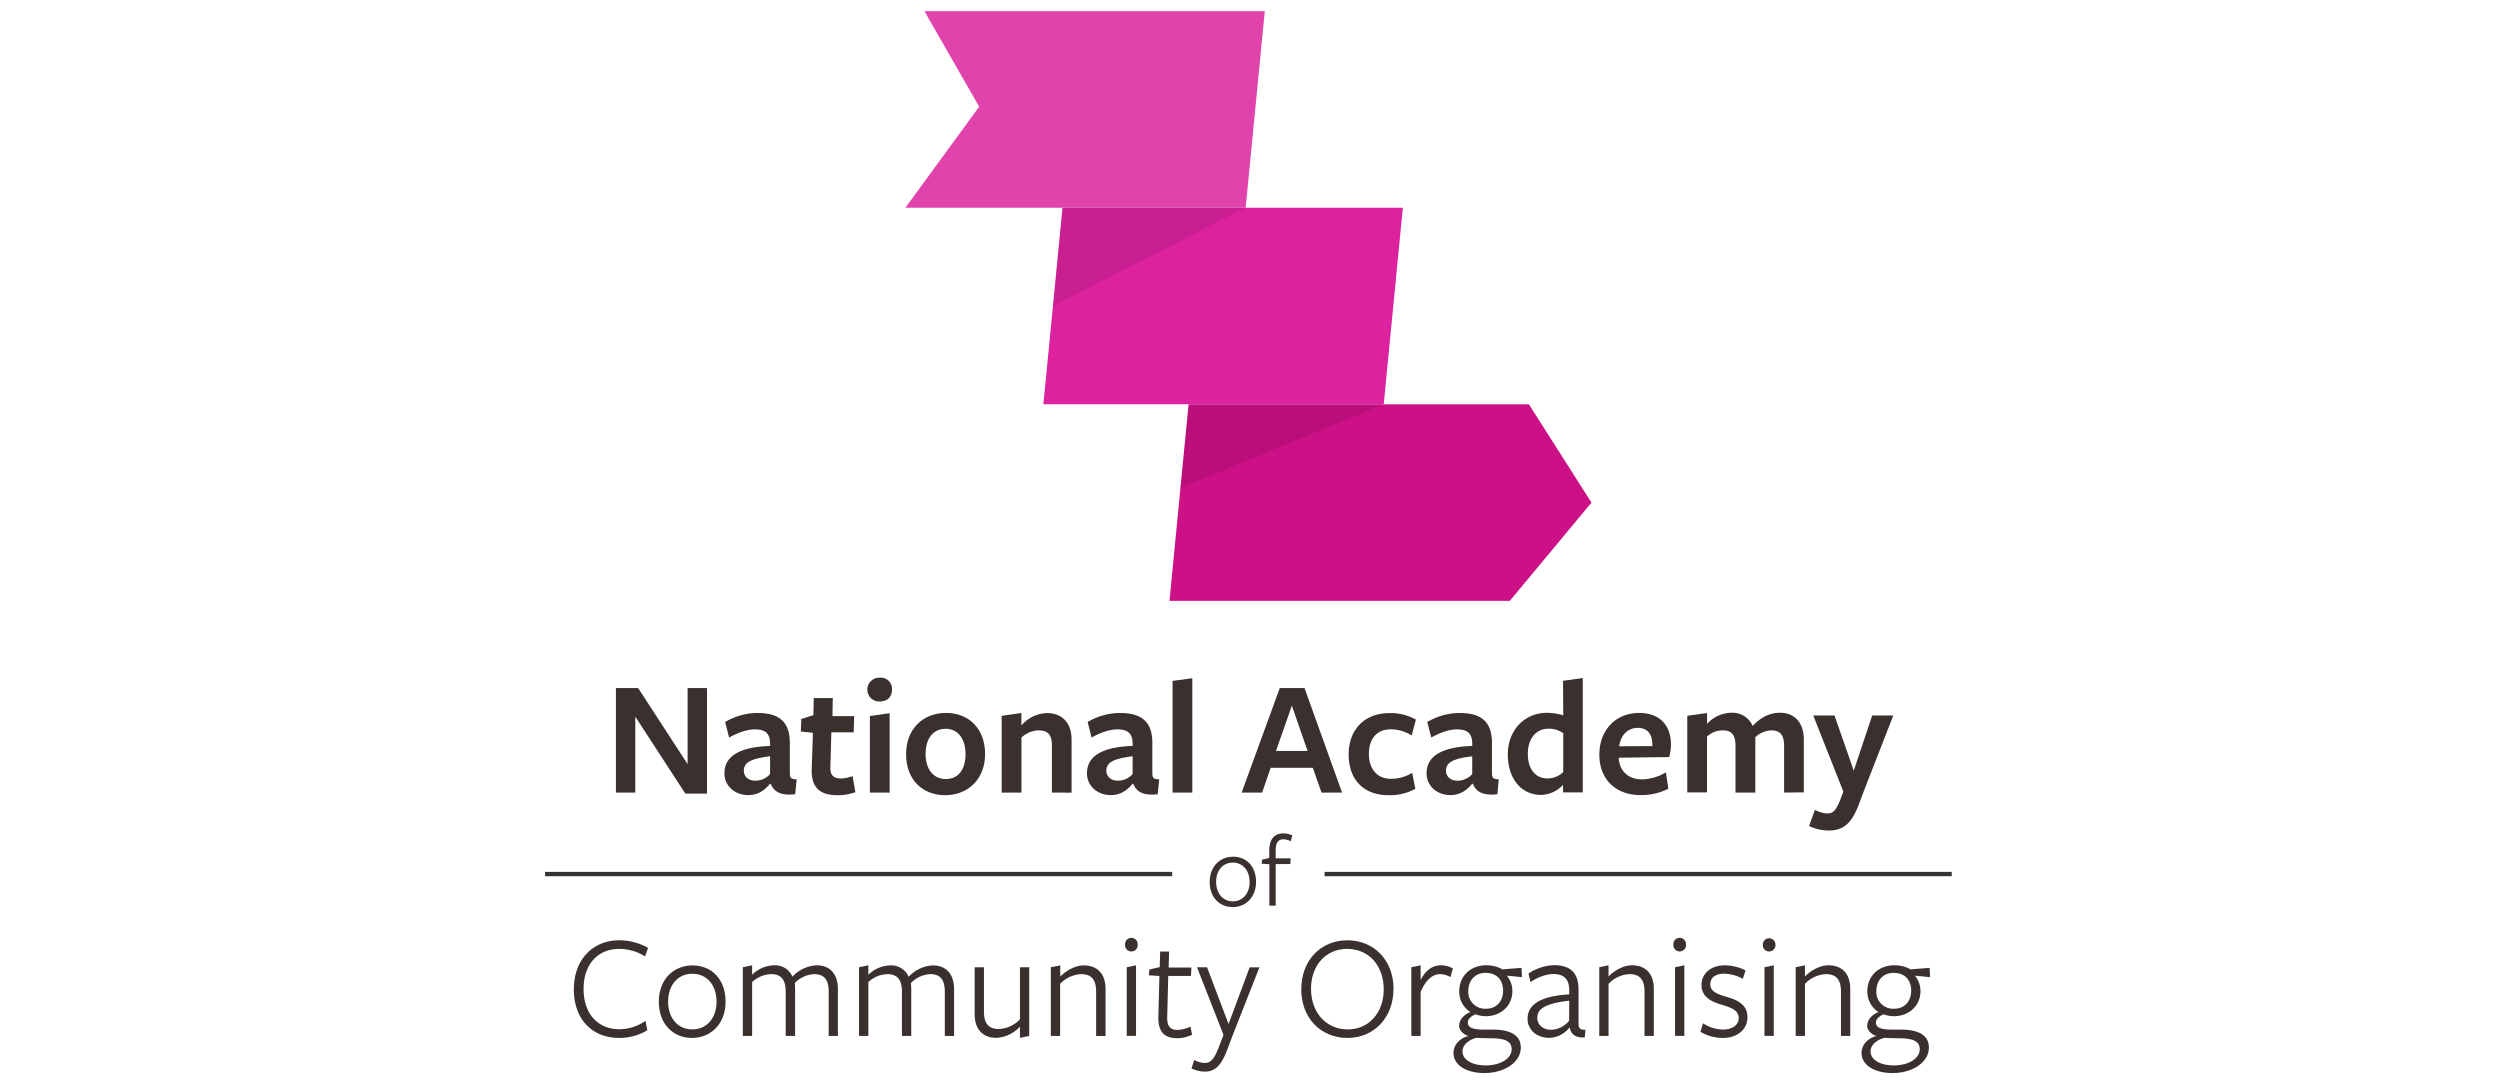 <svg id="Layer_1" data-name="Layer 1" xmlns="http://www.w3.org/2000/svg" xmlns:xlink="http://www.w3.org/1999/xlink" viewBox="0 0 896 388"><defs><style>.cls-1,.cls-10{fill:none;}.cls-2{clip-path:url(#clip-path);}.cls-3{fill:#3a312f;}.cls-4{fill:#e044ac;}.cls-5{fill:#dd229f;}.cls-6{fill:#cc1187;}.cls-7{opacity:0.09;}.cls-8{clip-path:url(#clip-path-4);}.cls-9{clip-path:url(#clip-path-5);}.cls-10{stroke:#333;stroke-miterlimit:10;stroke-width:1.55px;}</style><clipPath id="clip-path"><rect class="cls-1" x="133.36" y="4.01" width="628.14" height="384.88"/></clipPath><clipPath id="clip-path-4"><rect class="cls-1" x="377.38" y="74.46" width="69.08" height="35.22"/></clipPath><clipPath id="clip-path-5"><rect class="cls-1" x="423.08" y="144.9" width="72.85" height="30"/></clipPath></defs><title>home-naco-logo</title><g id="Artwork_21" data-name="Artwork 21"><g class="cls-2"><g class="cls-2"><polygon class="cls-3" points="246.44 246.6 253.4 246.6 253.4 284.42 245.61 284.42 227.69 256.85 227.69 284.06 220.74 284.06 220.74 246.6 228.71 246.6 246.44 273.87 246.44 246.6"/><g class="cls-2"><path class="cls-3" d="M276,280.88c-2,2.4-4.37,4.08-7.79,4.08-5,0-8.57-3.42-8.57-7.79,0-5.1,3.72-9.41,16.36-9.83v-.66c0-3.72-1.55-5.27-5.51-5.27-2.82,0-6.23,1.25-9.17,2.93l-1.44-5.57a23,23,0,0,1,11.57-3.24c8.51,0,11.8,3.78,11.63,11.39v9.89c0,2.09.35,2.39,2.45,2.51l-.54,5.34c-5.27.6-7.73-1-8.75-3.78Zm0-9.83c-6.89.84-9.41,2.22-9.41,5.16,0,2.09,1.62,3.59,4.14,3.59a7,7,0,0,0,5.27-2.39Z"/><path class="cls-3" d="M300.09,285c-6.18,0-9.41-2.7-9.17-9.35l.42-13-4.32-.48.18-4.49,4.32-1.38.12-6.11h6.83l-.12,6.47h7.79l-.18,5.81h-8l-.36,12.77c-.06,2.58,1.26,3.77,3.66,3.77a13.78,13.78,0,0,0,4.31-.84l1,5.76a18.71,18.71,0,0,1-6.41,1.08"/><path class="cls-3" d="M315.31,251.4a4.26,4.26,0,1,1,0-8.51,4,4,0,0,1,4.38,4.25c0,2.58-1.56,4.26-4.38,4.26m-3.54,32.66V256.61l7.08-1v28.47Z"/><path class="cls-3" d="M338.74,285c-8.09,0-14-5.52-14-14.69s6.17-14.8,14.32-14.8,14,5.64,14,14.74S346.83,285,338.74,285m.12-23.79c-4.61,0-7.13,3.71-7.13,9s2.64,9,7.25,9,7.07-3.59,7.07-8.93-2.63-9.1-7.19-9.1"/><path class="cls-3" d="M377,284.06V267.22c0-4.08-1.62-5.45-4.8-5.45a9.26,9.26,0,0,0-6.11,2.57v19.72H359V256.55l7.07-1V260a12.67,12.67,0,0,1,9.11-4.44c5.57,0,8.87,3.6,8.87,9.53v19Z"/><path class="cls-3" d="M405.93,280.88c-2,2.4-4.38,4.08-7.79,4.08-5,0-8.57-3.42-8.57-7.79,0-5.1,3.71-9.41,16.36-9.83v-.66c0-3.72-1.56-5.27-5.52-5.27-2.81,0-6.23,1.25-9.17,2.93l-1.43-5.57a22.91,22.91,0,0,1,11.56-3.24c8.51,0,11.81,3.78,11.63,11.39v9.89c0,2.09.36,2.39,2.46,2.51l-.54,5.34c-5.28.6-7.74-1-8.75-3.78Zm0-9.83c-6.89.84-9.41,2.22-9.41,5.16,0,2.09,1.62,3.59,4.13,3.59a7.07,7.07,0,0,0,5.28-2.39Z"/><polygon class="cls-3" points="420.25 284.06 420.25 244.03 427.32 243.07 427.32 284.06 420.25 284.06"/><path class="cls-3" d="M481,284.06h-7.37l-3.12-8.87h-15.1l-3.06,8.87H445l13.67-37.46h8.87ZM463,252.9l-5.69,16.24h11.33Z"/><path class="cls-3" d="M497.68,285c-9,0-14.32-5.58-14.32-14.63s5.87-14.8,14.56-14.8a18.52,18.52,0,0,1,9.53,2.34l-1.5,5.69a14.11,14.11,0,0,0-7.49-2.21c-5.09,0-7.85,3.47-7.85,8.8,0,5.64,3.18,8.93,7.85,8.93a14.22,14.22,0,0,0,7.67-2.15l1.14,5.75a19.21,19.21,0,0,1-9.59,2.28"/><path class="cls-3" d="M527.65,280.88c-2,2.4-4.38,4.08-7.79,4.08-5,0-8.57-3.42-8.57-7.79,0-5.1,3.71-9.41,16.36-9.83v-.66c0-3.72-1.56-5.27-5.52-5.27-2.81,0-6.23,1.25-9.16,2.93l-1.44-5.57a23,23,0,0,1,11.57-3.24c8.5,0,11.8,3.78,11.62,11.39v9.89c0,2.09.36,2.39,2.46,2.51l-.54,5.34c-5.28.6-7.73-1-8.75-3.78Zm0-9.83c-6.89.84-9.41,2.22-9.41,5.16,0,2.09,1.62,3.59,4.13,3.59a7.07,7.07,0,0,0,5.28-2.39Z"/><path class="cls-3" d="M560.19,244l7.07-1v41h-7.07v-2.7a11.1,11.1,0,0,1-7.79,3.6c-7.31,0-12-5.94-12-14.51,0-8.8,6.11-14.92,14-14.92a20.72,20.72,0,0,1,5.87.9ZM555,261.17c-4.74,0-7.43,3.89-7.43,9,0,5.4,2.69,8.81,7,8.81a8,8,0,0,0,5.69-2.27V262.78a8.55,8.55,0,0,0-5.21-1.61"/><path class="cls-3" d="M580.15,271.77c.3,4.5,3.36,7.55,8.27,7.55a17.07,17.07,0,0,0,8.63-2.51l.9,5.87a21.62,21.62,0,0,1-10,2.28c-8.87,0-14.74-5.64-14.74-14.45,0-9,6-15,14.26-15,7.31,0,11.39,4.44,11.39,11.21a18.25,18.25,0,0,1-.6,4.61l-18.1.24Zm12.05-4.37v-.48c0-3.72-1.62-6.05-5.28-6.05-3.89,0-6.23,3.17-6.59,6.59Z"/><path class="cls-3" d="M639.42,284.06V267.28c0-4.08-1.61-5.51-4.55-5.51a8.81,8.81,0,0,0-5.76,2.45v19.84H622V267.28c0-4.08-1.56-5.51-4.49-5.51A8.14,8.14,0,0,0,611.8,264v20h-7.08V256.55l7.08-1v3.9a12,12,0,0,1,8.81-4,7.87,7.87,0,0,1,7.55,4.74c2.75-3,6.05-4.74,9.82-4.74,5.22,0,8.51,3.6,8.51,9.59v18.94Z"/><path class="cls-3" d="M668,283.52l-1.62,4.31c-2.75,7.55-5.87,9.83-11,9.83a16.42,16.42,0,0,1-7-1.62l2.09-5.81a10.13,10.13,0,0,0,4.38,1.32c2,0,3.11-.9,4.61-4.68l1.2-3.17-10.79-27.27h7.62l6.89,19.78L671,256.43h7.55Z"/><path class="cls-3" d="M231.19,342.79a17.06,17.06,0,0,0-9.35-2.69c-7.31,0-12.68,5.22-12.68,14.35,0,8.87,5.1,14.41,12.78,14.41a16.14,16.14,0,0,0,9.41-3l.64,3.39a19.15,19.15,0,0,1-10.1,2.74c-9.73,0-16.23-6.77-16.23-17.41S212.49,337,221.89,337a20.68,20.68,0,0,1,10.37,2.74Z"/><path class="cls-3" d="M248,372c-6.83,0-11.88-5.05-11.88-13S241.35,346,248.23,346s11.82,5.05,11.82,13S254.78,372,248,372m.11-23c-5.22,0-8.66,4.14-8.66,9.94,0,6,3.5,10,8.71,10s8.65-4.14,8.65-9.94c0-6-3.49-10-8.7-10"/><path class="cls-3" d="M297,371.27V355.42c0-4.3-1.66-6.29-5.21-6.29a10.48,10.48,0,0,0-6.94,3.17,22.08,22.08,0,0,1,.11,2.21v16.76H281.6V355.42c0-4.3-1.66-6.29-5.21-6.29a10.42,10.42,0,0,0-6.83,2.85v19.29h-3.33V346.66l3.33-.7v3.39a11.71,11.71,0,0,1,7.8-3.39,6.76,6.76,0,0,1,6.66,4.09,12.61,12.61,0,0,1,8.71-4.09c4.67,0,7.57,3.07,7.57,8.49v16.82Z"/><path class="cls-3" d="M338.62,371.27V355.42c0-4.3-1.66-6.29-5.21-6.29a10.43,10.43,0,0,0-6.93,3.17c0,.32.11,1.62.11,2.21v16.76h-3.34V355.42c0-4.3-1.66-6.29-5.21-6.29a10.4,10.4,0,0,0-6.82,2.85v19.29h-3.34V346.66l3.34-.7v3.39A11.67,11.67,0,0,1,319,346a6.76,6.76,0,0,1,6.66,4.09,12.61,12.61,0,0,1,8.71-4.09c4.67,0,7.57,3.07,7.57,8.49v16.82Z"/><path class="cls-3" d="M352.65,346.66v15.91c0,4.3,1.72,6.23,5.32,6.23a10.9,10.9,0,0,0,7.58-3.49V346.66h3.33v24.61l-3.33.7v-4a12.47,12.47,0,0,1-8.49,4c-4.78,0-7.74-3.06-7.74-8.43V346.66Z"/><path class="cls-3" d="M392.85,371.27v-15.9c0-4.3-1.72-6.24-5.43-6.24a11.1,11.1,0,0,0-7.47,3.49v18.65h-3.33V346.66L380,346v4c2.58-2.58,5.81-4,8.39-4,4.94,0,7.84,3.07,7.84,8.44v16.87Z"/><path class="cls-3" d="M405.48,341a2.25,2.25,0,0,1-2.25-2.47,2.26,2.26,0,1,1,4.51,0,2.25,2.25,0,0,1-2.26,2.47m-1.66,30.25V346.66l3.33-.7v25.31Z"/><path class="cls-3" d="M421.77,372.08c-4.68,0-6.77-2.58-6.61-7.74l.37-14.56-3.76-.22.16-2.09,3.71-.86.16-5.59H419l-.16,5.75H427l-.16,3H418.7l-.37,14.73c-.11,3.11,1,4.62,3.6,4.62a12.4,12.4,0,0,0,4.73-1.18l.59,2.9a13.35,13.35,0,0,1-5.48,1.29"/><path class="cls-3" d="M441.81,371l-2,5.32c-2.26,6-4.63,7.74-8,7.74a11.29,11.29,0,0,1-4.78-1.13l1-3.06a7.75,7.75,0,0,0,3.76,1.08c1.88,0,3.28-1,5.05-5.7l1.67-4.35L429,346.66h3.6L440.31,367l7.58-20.31h3.49Z"/><path class="cls-3" d="M482.87,372c-9.35,0-16.49-7-16.49-17.41S473.31,337,482.93,337c9.35,0,16.5,7,16.5,17.35S492.49,372,482.87,372m-.05-31.92c-7.52,0-12.95,5.8-12.95,14.29,0,8.66,5.53,14.57,13.16,14.57,7.47,0,12.9-5.86,12.9-14.35,0-8.65-5.48-14.51-13.11-14.51"/><path class="cls-3" d="M509.16,371.27h-3.34V346.66l3.34-.7v5.27c1.61-3.17,4-5.27,7.25-5.27a9,9,0,0,1,4.3,1.13l-.86,3.12a7.26,7.26,0,0,0-3.76-1.08c-2.58,0-5,1.94-6.93,6.34Z"/><path class="cls-3" d="M523,367.4c0-2,1.77-3.81,4-4.67a8.61,8.61,0,0,1-4-7.52c0-5.22,3.87-9.25,9.68-9.25a11.59,11.59,0,0,1,5.8,1.45l6.82-.53.17,3.33-5.43-.54a8.59,8.59,0,0,1,2,5.54c0,5.21-4.09,9-9.57,9a10.7,10.7,0,0,1-3.65-.69c-1.29.53-2.74,1.55-2.74,2.95,0,1.56,1.18,2.53,5.58,2.53h3.17c7.15,0,10.22,2.41,10.22,6.44,0,5.43-6.08,9.14-13,9.14-6.61,0-11.12-2.9-11.12-7.2,0-2.8,2.15-5.27,5.32-6.07-2.09-.76-3.33-2.15-3.33-3.93m1.24,9.41c0,2.9,3.17,5.05,8.38,5.05s9.24-2.47,9.24-5.8c0-2.91-2.58-3.93-7.47-3.93-1.66,0-3.76-.05-5.16-.16-3,.81-5,2.74-5,4.84m8.43-15.26c3.76,0,6.13-2.69,6.13-6.45s-2.15-6.4-6.29-6.4c-3.81,0-6.18,2.74-6.18,6.56a6,6,0,0,0,6.34,6.29"/><path class="cls-3" d="M562.47,368.32a9.59,9.59,0,0,1-7.2,3.65c-4.51,0-7.79-2.9-7.79-6.82,0-4.46,3.49-8.12,14.94-8.76v-1.45c0-3.87-1.73-5.86-5.81-5.86a15.15,15.15,0,0,0-8.06,2.95l-.75-3.11a17.39,17.39,0,0,1,9.13-3c5.7,0,8.87,2.58,8.82,8.81V366.6c0,1.77.32,2.52,2.47,2.47l-.22,2.74c-3.22.22-5-1.07-5.37-3.49Zm-.05-9.68c-8.44,1-11.45,2.85-11.45,6.13,0,2.63,2.15,4.3,5,4.3a8.8,8.8,0,0,0,6.4-3.22Z"/><path class="cls-3" d="M589.39,371.27v-15.9c0-4.3-1.71-6.24-5.42-6.24a11.06,11.06,0,0,0-7.47,3.49v18.65h-3.33V346.66l3.33-.7v4c2.58-2.58,5.8-4,8.38-4,4.94,0,7.85,3.07,7.85,8.44v16.87Z"/><path class="cls-3" d="M602,341a2.25,2.25,0,0,1-2.25-2.47,2.26,2.26,0,1,1,4.51,0A2.25,2.25,0,0,1,602,341m-1.66,30.25V346.66l3.33-.7v25.31Z"/><path class="cls-3" d="M617.5,372a15.74,15.74,0,0,1-8.06-2.2l.92-3.06a13.45,13.45,0,0,0,7.25,2.25c3,0,5.54-1.45,5.54-4.14,0-2.95-3.12-3.81-6.18-4.78-3.39-1-7.15-2.69-7.15-7,0-4.46,3.71-7.1,8.33-7.1a16.82,16.82,0,0,1,7.47,1.83l-1,3a14.65,14.65,0,0,0-6.72-1.83c-3,0-4.94,1.4-4.94,3.76,0,2.8,2.9,3.66,6.07,4.62,3.5,1,7.26,2.64,7.26,7.21S622.45,372,617.5,372"/><path class="cls-3" d="M634.06,341a2.25,2.25,0,0,1-2.26-2.47,2.26,2.26,0,1,1,4.52,0,2.26,2.26,0,0,1-2.26,2.47m-1.67,30.25V346.66l3.33-.7v25.31Z"/><path class="cls-3" d="M659.8,371.27v-15.9c0-4.3-1.72-6.24-5.43-6.24a11.06,11.06,0,0,0-7.47,3.49v18.65h-3.33V346.66l3.33-.7v4c2.58-2.58,5.81-4,8.39-4,4.94,0,7.84,3.07,7.84,8.44v16.87Z"/><path class="cls-3" d="M669.26,367.4c0-2,1.77-3.81,4-4.67a8.61,8.61,0,0,1-4-7.52c0-5.22,3.87-9.25,9.68-9.25a11.59,11.59,0,0,1,5.8,1.45l6.83-.53.16,3.33-5.43-.54a8.59,8.59,0,0,1,2,5.54c0,5.21-4.09,9-9.57,9a10.7,10.7,0,0,1-3.65-.69c-1.29.53-2.74,1.55-2.74,2.95,0,1.56,1.18,2.53,5.59,2.53h3.17c7.14,0,10.21,2.41,10.21,6.44,0,5.43-6.08,9.14-13,9.14-6.61,0-11.13-2.9-11.13-7.2,0-2.8,2.15-5.27,5.32-6.07-2.09-.76-3.33-2.15-3.33-3.93m1.24,9.41c0,2.9,3.17,5.05,8.38,5.05s9.24-2.47,9.24-5.8c0-2.91-2.58-3.93-7.47-3.93-1.66,0-3.76-.05-5.16-.16-3,.81-5,2.74-5,4.84m8.43-15.26c3.77,0,6.13-2.69,6.13-6.45s-2.15-6.4-6.29-6.4c-3.81,0-6.18,2.74-6.18,6.56a6,6,0,0,0,6.34,6.29"/><polygon class="cls-4" points="446.45 74.46 324.48 74.46 350.94 38.25 331.32 4.01 453.3 4.01 446.45 74.46"/><polygon class="cls-5" points="495.93 144.9 373.95 144.9 380.8 74.46 502.78 74.46 495.93 144.9"/><polygon class="cls-6" points="541.12 215.35 419.14 215.35 425.99 144.91 547.97 144.91 570.39 180.13 541.12 215.35"/><g class="cls-7"><g class="cls-8"><polygon points="377.38 109.68 446.45 74.46 380.8 74.46 377.38 109.68"/></g></g><g class="cls-7"><g class="cls-9"><polygon points="495.93 144.9 425.99 144.9 423.08 174.9 495.93 144.9"/></g></g><line class="cls-10" x1="420.12" y1="313.26" x2="195.36" y2="313.26"/><line class="cls-10" x1="699.5" y1="313.26" x2="474.74" y2="313.26"/><path class="cls-3" d="M441.79,325.09c-4.73,0-8.24-3.5-8.24-9s3.66-9.05,8.42-9.05,8.2,3.5,8.2,9-3.65,9.06-8.38,9.06m.07-15.95c-3.61,0-6,2.87-6,6.89,0,4.18,2.43,7,6,7s6-2.87,6-6.89c0-4.17-2.43-7-6-7"/><path class="cls-3" d="M462.65,301.51a6.12,6.12,0,0,0-2.61-.71c-1.9,0-2.83,1.23-2.83,4v2.83h5.36l-.11,2.05h-5.25V324.6h-2.27V309.74l-2.76-.19.15-1.45,2.57-.6,0-2.68c.07-4.5,2.16-6.14,5.14-6.14a7.75,7.75,0,0,1,3.12.74s-.55,2.12-.55,2.09"/></g></g></g></g></svg>